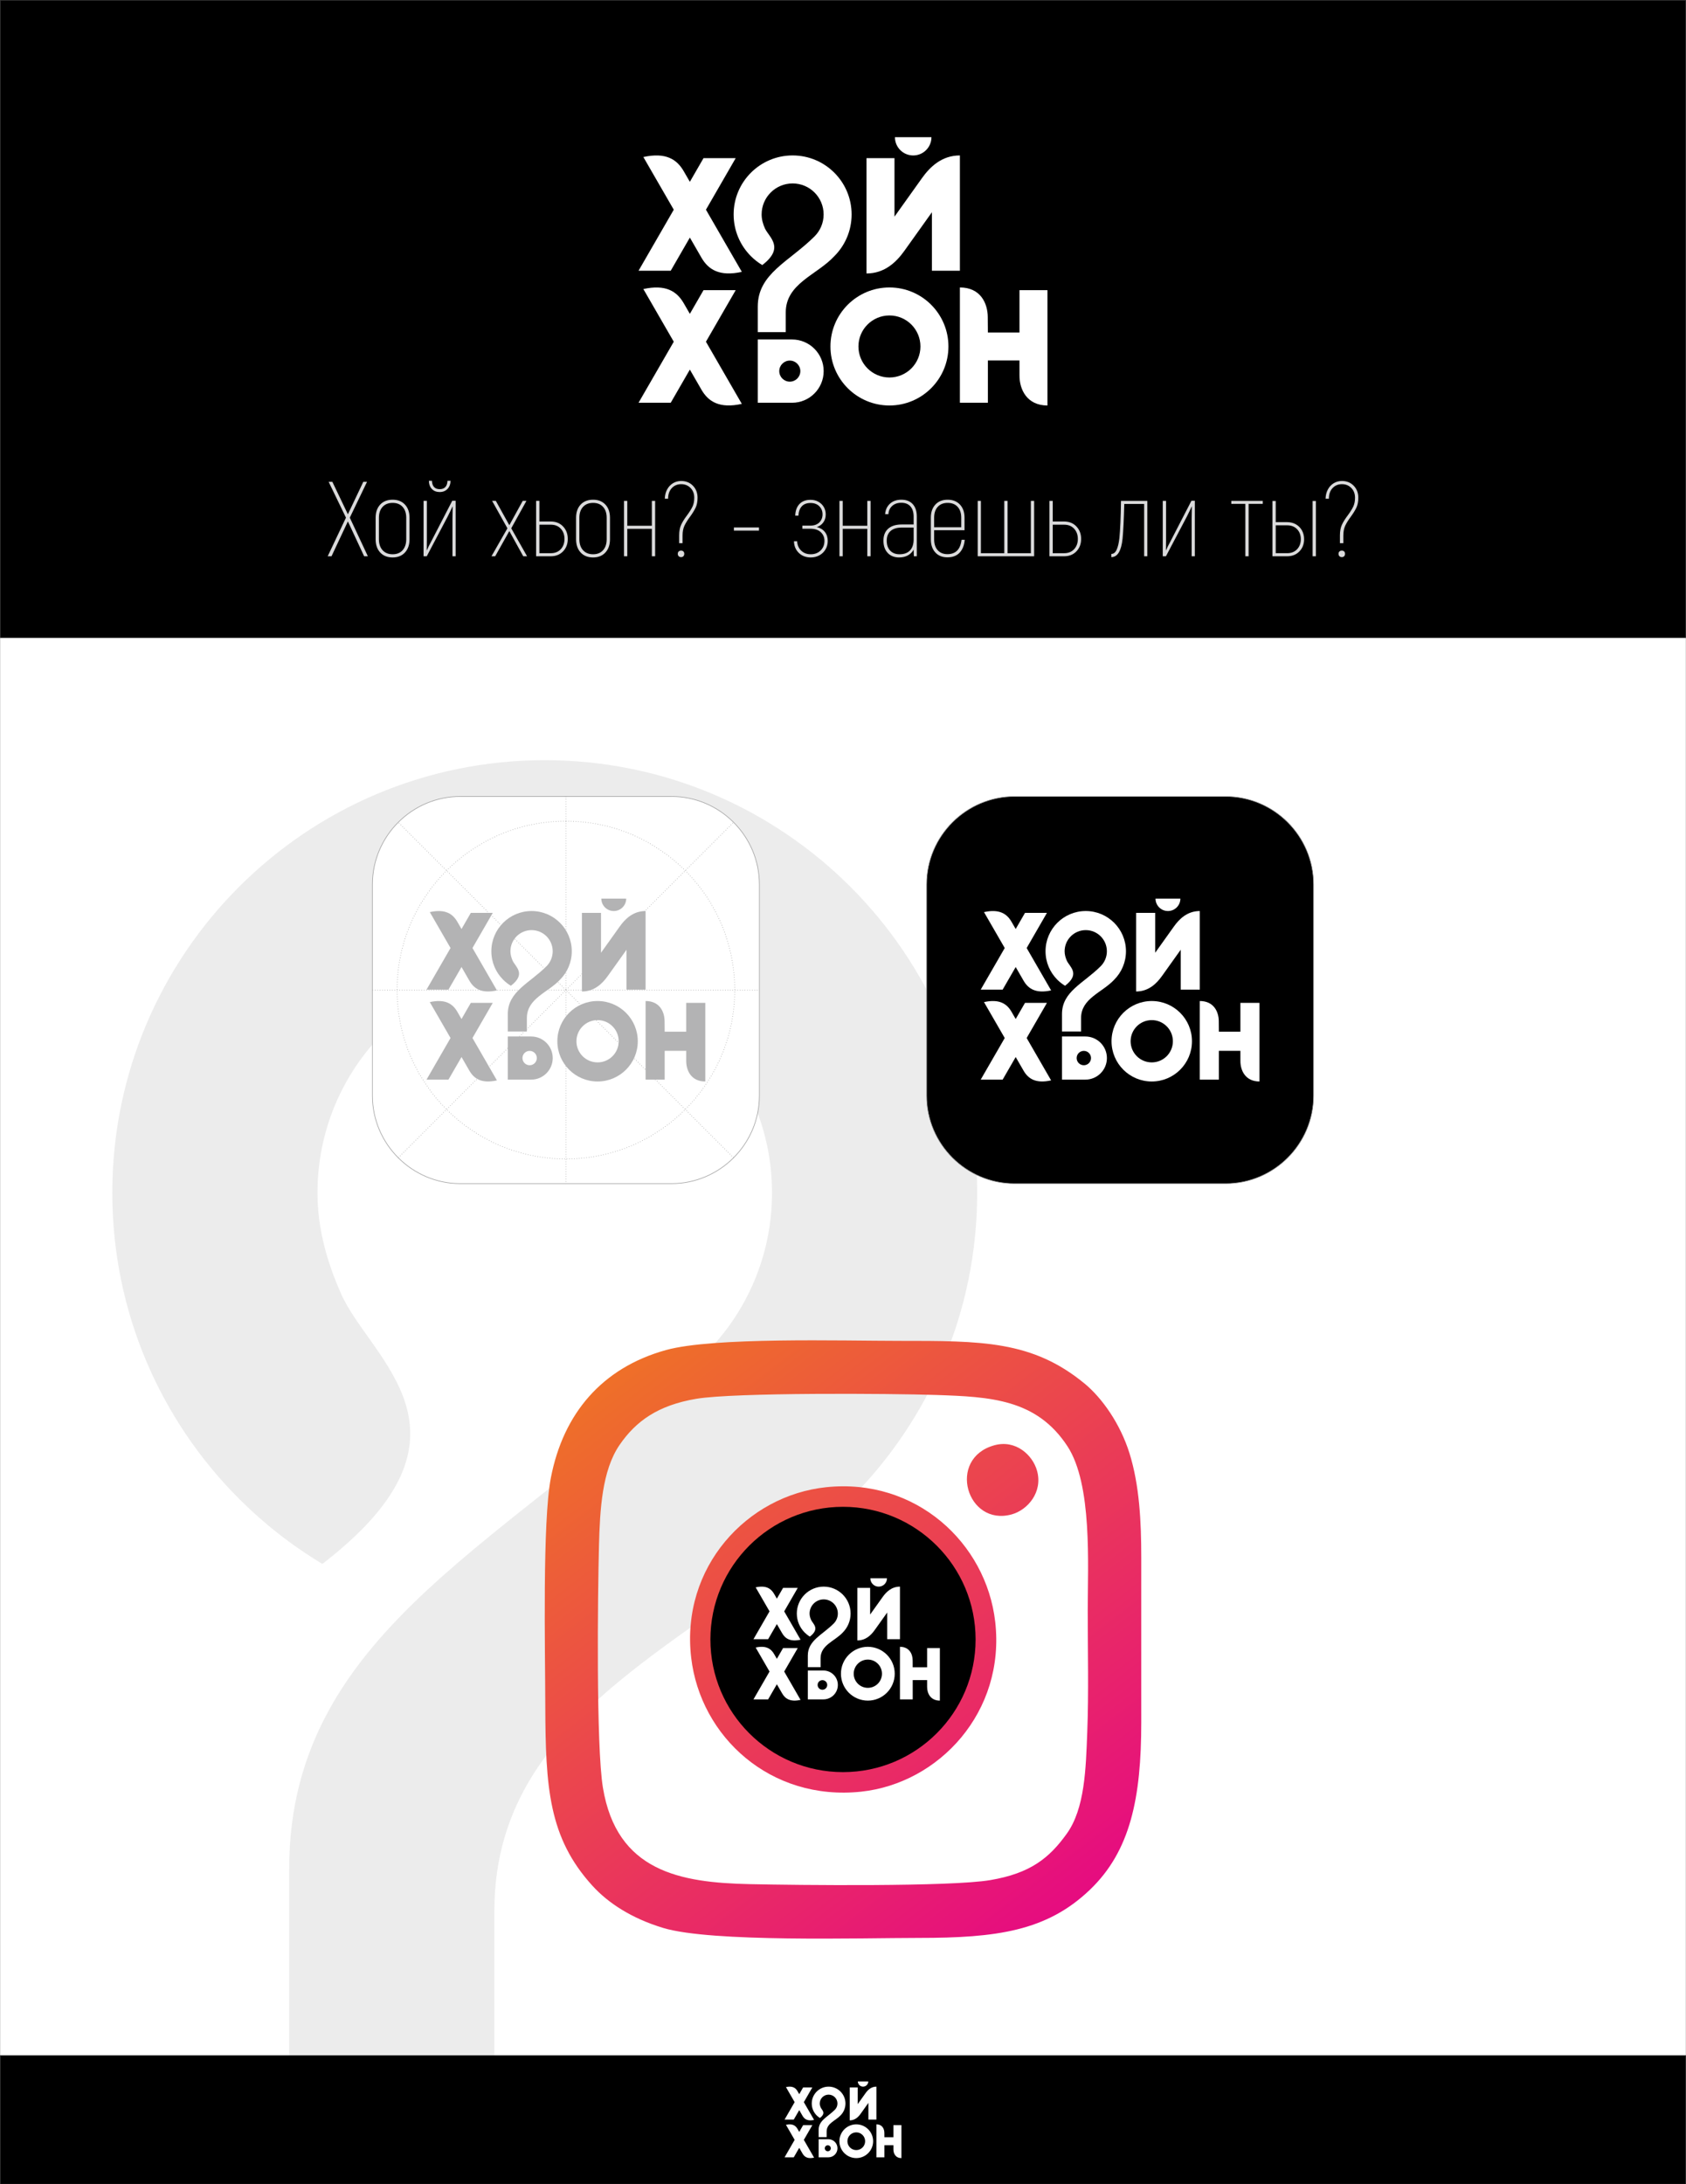 <?xml version="1.0" encoding="UTF-8"?> <!-- Creator: CorelDRAW --> <svg xmlns="http://www.w3.org/2000/svg" xmlns:xlink="http://www.w3.org/1999/xlink" xmlns:xodm="http://www.corel.com/coreldraw/odm/2003" xml:space="preserve" width="971.572mm" height="1258.1mm" version="1.1" style="shape-rendering:geometricPrecision; text-rendering:geometricPrecision; image-rendering:optimizeQuality; fill-rule:evenodd; clip-rule:evenodd" viewBox="0 0 82301.45 106572.75"><rect x="0" y="0" width="82301.45" height="106572.75" fill="#808080" stroke="none"/> <defs> <style type="text/css"> <![CDATA[ .str0 {stroke:#9E9E9E;stroke-width:29.89;stroke-miterlimit:22.926} .str2 {stroke:#2B2B2A;stroke-width:16.94;stroke-miterlimit:22.926} .str1 {stroke:#9E9E9E;stroke-width:29.89;stroke-miterlimit:22.926;stroke-dasharray:29.886 89.657} .fil3 {fill:none} .fil2 {fill:white} .fil0 {fill:white} .fil5 {fill:black} .fil6 {fill:white;fill-rule:nonzero} .fil1 {fill:#ECECEC;fill-rule:nonzero} .fil8 {fill:#DADADB;fill-rule:nonzero} .fil4 {fill:#B3B3B4;fill-rule:nonzero} .fil7 {fill:url(#id0)} ]]> </style> <linearGradient id="id0" gradientUnits="userSpaceOnUse" x1="53210.29" y1="92200.82" x2="29195.02" y2="60944.79"> <stop offset="0" style="stop-opacity:1; stop-color:#E60C80"></stop> <stop offset="1" style="stop-opacity:1; stop-color:#F07F1B"></stop> </linearGradient> </defs> <g id="Слой_x0020_1">  <rect class="fil0" x="8.47" y="8.5" width="82284.51" height="106555.8"></rect> <path class="fil1" d="M15736.08 76307.72c-1485.47,-892.59 -2852.27,-1962.81 -4070.77,-3181.22 -3820.19,-3820.28 -6183.2,-9097.74 -6183.2,-14926.25 0,-5828.7 2363.01,-11105.96 6183.2,-14926.24 3820.28,-3820.28 9097.64,-6183.2 14926.25,-6183.2 5828.7,0 11105.96,2362.92 14926.25,6183.2 3820.28,3820.28 6183.19,9097.54 6183.19,14926.24 0,5828.61 -2362.92,11105.97 -6183.19,14926.25 -6270.65,6758.48 -17385.7,9747.5 -17385.7,20117.78l0 7049.95 -10015.5 0 0 -9114.67c0,-11872.13 11226.06,-16040.94 20319.91,-25134.33 2007.29,-2007.28 3248.98,-4781.1 3248.98,-7844.97 0,-3063.87 -1241.69,-5837.69 -3248.98,-7844.97 -2007.28,-2007.29 -4781.1,-3248.98 -7844.97,-3248.98 -3063.87,0 -5837.69,1241.69 -7844.97,3248.98 -2007.29,2007.37 -3248.98,4781.1 -3248.98,7844.97 0,1776.1 483.01,3423.86 1159.08,4943.12 1426.04,3204.12 7302.91,6841.66 -920.61,13164.35z"></path> <g id="APP.cdr"> <path class="fil2 str0" d="M22471.13 38861.9l10306.86 0c2360.29,0 4291.44,1931.15 4291.44,4291.45l0 10306.86c0,2360.31 -1931.15,4291.45 -4291.44,4291.45l-10306.86 0c-2360.3,0 -4291.45,-1931.14 -4291.45,-4291.45l0 -10306.86c0,-2360.3 1931.15,-4291.45 4291.45,-4291.45z"></path> <path class="fil2 str1" d="M27624.55 44745.6c1966.8,0 3561.2,1594.4 3561.2,3561.19 0,1966.8 -1594.4,3561.19 -3561.2,3561.19 -1966.8,0 -3561.19,-1594.4 -3561.19,-3561.19 0,-1966.8 1594.4,-3561.19 3561.19,-3561.19z"></path> <path class="fil2 str1" d="M27624.55 43231.66c2802.92,0 5075.13,2272.21 5075.13,5075.13 0,2802.92 -2272.21,5075.12 -5075.13,5075.12 -2802.91,0 -5075.12,-2272.2 -5075.12,-5075.12 0,-2802.92 2272.21,-5075.13 5075.12,-5075.13z"></path> <path class="fil2 str1" d="M27624.55 40066.16c4551.18,0 8240.62,3689.44 8240.62,8240.63 0,4551.18 -3689.43,8240.63 -8240.62,8240.63 -4551.18,0 -8240.63,-3689.44 -8240.63,-8240.63 0,-4551.18 3689.45,-8240.63 8240.63,-8240.63z"></path> <line class="fil3 str1" x1="27624.55" y1="38861.9" x2="27624.55" y2="57751.66"></line> <line class="fil3 str1" x1="18179.68" y1="48306.79" x2="37069.43" y2="48306.79"></line> <line class="fil3 str1" x1="19440.3" y1="56491.04" x2="35808.81" y2="40122.52"></line> <line class="fil3 str1" x1="35808.81" y1="56491.04" x2="19440.3" y2="40122.52"></line> </g> <g id="_105553231936704"> <path class="fil4" d="M30567.77 43844.69c0,335.41 -271.89,607.3 -607.29,607.3 -335.4,0 -607.29,-271.89 -607.29,-607.3l1214.58 0z"></path> <path class="fil4" d="M21992.88 50647.92l-1011.74 -1752.12c741.96,-163.79 1113.34,73.41 1343.67,472.36l203.46 352.43 454.52 -787.26 1070.78 0 -989.91 1714.58 1193.84 2067.52c-741.96,163.78 -1113.35,-73.42 -1343.67,-472.37l-385.56 -667.82 -636.89 1103.11 -1070.79 0 1172.29 -2030.45z"></path> <path class="fil4" d="M25854.23 51275.16c193.63,0 350.6,156.98 350.6,350.6 0,193.63 -156.98,350.6 -350.6,350.6 -193.63,0 -350.6,-156.97 -350.6,-350.6 0,-193.63 156.97,-350.6 350.6,-350.6zm-1066.16 1403.21l1140.36 0c581.33,0 1052.6,-471.26 1052.6,-1052.6 0,-581.34 -471.27,-1052.6 -1052.6,-1052.6l-1140.36 0 0 2105.2z"></path> <path class="fil4" d="M21992.88 46256.54l-1011.74 -1752.13c741.96,-163.78 1113.34,73.41 1343.67,472.36l203.46 352.44 454.52 -787.26 1070.78 0 -989.91 1714.58 1193.84 2067.51c-741.96,163.79 -1113.35,-73.41 -1343.67,-472.36l-385.56 -667.83 -636.89 1103.12 -1070.79 0 1172.29 -2030.45z"></path> <path class="fil4" d="M24938.66 48098.31c-138.14,-83 -265.23,-182.52 -378.55,-295.82 -355.25,-355.26 -574.98,-846.02 -574.98,-1388.03 0,-542.02 219.74,-1032.76 574.98,-1388.02 355.26,-355.26 846.01,-574.99 1388.03,-574.99 542.02,0 1032.76,219.74 1388.02,574.99 355.26,355.26 574.99,845.99 574.99,1388.02 0,542.01 -219.74,1032.77 -574.99,1388.03 -583.12,628.49 -1616.73,906.44 -1616.73,1870.79l0 655.59 -931.37 0 0 -847.6c0,-1104.01 1043.94,-1491.68 1889.59,-2337.29 186.66,-186.66 302.13,-444.6 302.13,-729.52 0,-284.91 -115.47,-542.85 -302.13,-729.52 -186.67,-186.66 -444.61,-302.13 -729.52,-302.13 -284.92,0 -542.86,115.47 -729.52,302.13 -186.67,186.67 -302.13,444.61 -302.13,729.52 0,165.17 44.92,318.4 107.78,459.67 132.61,297.96 679.12,636.22 -85.61,1224.18z"></path> <path class="fil4" d="M31514.52 48286.98l-931.37 0 0 -1945.53 -911.86 1277.33c-267.02,374.04 -655.68,758.48 -1264.87,758.48l0 -3835.3 931.37 0 0 1945.53 911.86 -1277.34c267.02,-374.04 655.68,-758.48 1264.87,-758.48l0 3835.31z"></path> <path class="fil4" d="M27206.91 50805.85c0,-542.01 219.75,-1032.77 574.99,-1388.03 355.26,-355.26 846.01,-574.98 1388.02,-574.98 542.02,0 1032.77,219.73 1388.03,574.98 355.26,355.26 574.98,846.01 574.98,1388.03 0,542.02 -219.73,1032.76 -574.98,1388.02 -355.26,355.26 -846,574.99 -1388.03,574.99 -542.01,0 -1032.76,-219.74 -1388.02,-574.99 -355.25,-355.26 -574.99,-845.99 -574.99,-1388.02zm1233.49 -729.52c-186.66,186.67 -302.13,444.6 -302.13,729.52 0,284.91 115.47,542.84 302.13,729.52 186.67,186.66 444.61,302.13 729.52,302.13 284.92,0 542.86,-115.47 729.52,-302.13 186.67,-186.67 302.13,-444.61 302.13,-729.52 0,-284.92 -115.47,-542.86 -302.13,-729.52 -186.66,-186.67 -444.6,-302.13 -729.52,-302.13 -284.91,0 -542.85,115.47 -729.52,302.13z"></path> <path class="fil4" d="M34428.53 52768.84c-685.12,0 -930.7,-532.81 -931.01,-993.47l-0.36 -503.85 -1051.29 0 0 1406.84 -931.36 0 0.11 -1812.27 -0.11 -2023.26c685.12,0 923.98,523.99 927.47,984.61l3.89 512.71 1051.29 0 0 -1406.83 931.37 0 0 3835.51z"></path> </g> <path class="fil5 str0" d="M49523.47 38861.9l10306.86 0c2360.29,0 4291.44,1931.15 4291.44,4291.45l0 10306.86c0,2360.31 -1931.15,4291.45 -4291.44,4291.45l-10306.86 0c-2360.3,0 -4291.45,-1931.14 -4291.45,-4291.45l0 -10306.86c0,-2360.3 1931.15,-4291.45 4291.45,-4291.45z"></path> <g id="_105553231934176"> <path class="fil6" d="M57620.11 43844.69c0,335.41 -271.89,607.3 -607.29,607.3 -335.4,0 -607.29,-271.89 -607.29,-607.3l1214.58 0z"></path> <path class="fil6" d="M49045.22 50647.92l-1011.74 -1752.12c741.96,-163.79 1113.34,73.41 1343.67,472.36l203.46 352.43 454.52 -787.26 1070.78 0 -989.91 1714.58 1193.84 2067.52c-741.96,163.78 -1113.35,-73.42 -1343.67,-472.37l-385.56 -667.82 -636.89 1103.11 -1070.79 0 1172.29 -2030.45z"></path> <path class="fil6" d="M52906.57 51275.16c193.63,0 350.6,156.98 350.6,350.6 0,193.63 -156.98,350.6 -350.6,350.6 -193.63,0 -350.6,-156.97 -350.6,-350.6 0,-193.63 156.97,-350.6 350.6,-350.6zm-1066.16 1403.21l1140.36 0c581.33,0 1052.6,-471.26 1052.6,-1052.6 0,-581.34 -471.27,-1052.6 -1052.6,-1052.6l-1140.36 0 0 2105.2z"></path> <path class="fil6" d="M49045.22 46256.54l-1011.74 -1752.13c741.96,-163.78 1113.34,73.41 1343.67,472.36l203.46 352.44 454.52 -787.26 1070.78 0 -989.91 1714.58 1193.84 2067.51c-741.96,163.79 -1113.35,-73.41 -1343.67,-472.36l-385.56 -667.83 -636.89 1103.12 -1070.79 0 1172.29 -2030.45z"></path> <path class="fil6" d="M51991 48098.31c-138.14,-83 -265.23,-182.52 -378.55,-295.82 -355.25,-355.26 -574.98,-846.02 -574.98,-1388.03 0,-542.02 219.74,-1032.76 574.98,-1388.02 355.26,-355.26 846.01,-574.99 1388.03,-574.99 542.02,0 1032.76,219.74 1388.02,574.99 355.26,355.26 574.99,845.99 574.99,1388.02 0,542.01 -219.74,1032.77 -574.99,1388.03 -583.12,628.49 -1616.73,906.44 -1616.73,1870.79l0 655.59 -931.37 0 0 -847.6c0,-1104.01 1043.94,-1491.68 1889.59,-2337.29 186.66,-186.66 302.13,-444.6 302.13,-729.52 0,-284.91 -115.47,-542.85 -302.13,-729.52 -186.67,-186.66 -444.61,-302.13 -729.52,-302.13 -284.92,0 -542.86,115.47 -729.52,302.13 -186.67,186.67 -302.13,444.61 -302.13,729.52 0,165.17 44.92,318.4 107.78,459.67 132.61,297.96 679.12,636.22 -85.61,1224.18z"></path> <path class="fil6" d="M58566.87 48286.98l-931.37 0 0 -1945.53 -911.86 1277.33c-267.02,374.04 -655.68,758.48 -1264.87,758.48l0 -3835.3 931.37 0 0 1945.53 911.86 -1277.34c267.02,-374.04 655.68,-758.48 1264.87,-758.48l0 3835.31z"></path> <path class="fil6" d="M54259.26 50805.85c0,-542.01 219.75,-1032.77 574.99,-1388.03 355.26,-355.26 846.01,-574.98 1388.02,-574.98 542.02,0 1032.77,219.73 1388.03,574.98 355.26,355.26 574.98,846.01 574.98,1388.03 0,542.02 -219.73,1032.76 -574.98,1388.02 -355.26,355.26 -846,574.99 -1388.03,574.99 -542.01,0 -1032.76,-219.74 -1388.02,-574.99 -355.25,-355.26 -574.99,-845.99 -574.99,-1388.02zm1233.49 -729.52c-186.66,186.67 -302.13,444.6 -302.13,729.52 0,284.91 115.47,542.84 302.13,729.52 186.67,186.66 444.61,302.13 729.52,302.13 284.92,0 542.86,-115.47 729.52,-302.13 186.67,-186.67 302.13,-444.61 302.13,-729.52 0,-284.92 -115.47,-542.86 -302.13,-729.52 -186.66,-186.67 -444.6,-302.13 -729.52,-302.13 -284.91,0 -542.85,115.47 -729.52,302.13z"></path> <path class="fil6" d="M61480.87 52768.84c-685.12,0 -930.7,-532.81 -931.01,-993.47l-0.36 -503.85 -1051.29 0 0 1406.84 -931.36 0 0.11 -1812.27 -0.11 -2023.26c685.12,0 923.98,523.99 927.47,984.61l3.89 512.71 1051.29 0 0 -1406.83 931.37 0 0 3835.51z"></path> </g> <g id="_105553231930880"> <path class="fil7" d="M53073.68 84522.99c-68.28,1770.35 -112.92,3717.02 -1003.41,4954.21 -846.37,1175.91 -1761.61,1925.4 -3727.28,2258.14 -1956.66,331.21 -9408.87,247.96 -11750.52,197.24 -3379.47,-73.23 -6487.95,-611.97 -7162.13,-4712.45 -333.98,-2031.3 -253.82,-9418.3 -191.79,-11802.94 45.87,-1763.97 149.59,-3670.55 1007.41,-4917.98 786.87,-1144.26 1855.84,-1930.8 3745.27,-2248.15 1864.92,-313.22 9514.53,-260.03 11716.08,-185.84 2629.01,88.56 4890.68,195.63 6398.94,2500.48 1220.96,1865.76 991.26,5765.01 990.88,8023.82 -0.29,1956.28 51.35,3993.13 -23.45,5933.46zm-26455.82 -1310.87c11.86,4008.84 166.95,6454.91 2300.04,8798.02 782.82,859.87 1929.03,1597.08 3452.91,2059.2 2354.43,713.98 9700.25,487.01 12487.25,487.01 3781.99,0 6238.68,-327.59 8352.25,-2355.5 1972.62,-1892.65 2499.61,-4479.7 2499.61,-8160.78l0 -8072.28c0,-1717.32 -87.17,-3496.47 -573.69,-5055.8 -453.44,-1453.52 -1346.15,-2703.73 -2185.36,-3396.94 -2553.71,-2109.51 -5044.81,-2090.24 -9056.77,-2090.24 -2755.17,0 -9080.96,-190.77 -11382.98,447.5 -3127.06,867.02 -5016.1,3099.3 -5621.38,6234.91 -415.37,2151.63 -277.34,8358.1 -271.88,11104.91zm19324.36 -2483.77c-418.83,2451.17 -2636.37,4537.94 -5617.71,4046.32 -2376.82,-391.9 -4439.32,-2692.16 -3961.22,-5587.12 396.94,-2403.47 2612.29,-4415.84 5556.46,-3983.05 2343.62,344.5 4513.25,2651.12 4022.48,5523.85zm-5610.17 -8163.3c-3868.25,403.68 -7105.31,3903.66 -6593.3,8310.21 449.76,3870.81 3877.61,7015.37 8296,6545.57 3803.87,-404.45 7051.63,-3891.2 6545.38,-8293.36 -443.25,-3854.37 -3879.58,-7018.34 -8248.07,-6562.42zm8207.01 -2046.23c-2331.75,645.27 -1345.91,3988.84 854.91,3370.32 768.59,-215.99 1515.18,-1076.52 1231.19,-2117.9 -212.96,-780.94 -1049.06,-1539.39 -2086.1,-1252.42z"></path> <g> <circle class="fil5" cx="41150.72" cy="79994.36" r="6472.64"></circle> <g> <path class="fil6" d="M43297.86 77010.81c0,224.26 -181.8,406.06 -406.06,406.06 -224.26,0 -406.06,-181.8 -406.06,-406.06l812.13 0z"></path> <path class="fil6" d="M37564.3 81559.75l-676.48 -1171.54c496.1,-109.51 744.43,49.09 898.43,315.84l136.04 235.65 303.91 -526.39 715.97 0 -661.9 1146.44 798.25 1382.44c-496.11,109.51 -744.43,-49.09 -898.43,-315.84l-257.81 -446.54 -425.85 737.59 -715.97 0 783.83 -1357.65z"></path> <path class="fil6" d="M40146.18 81979.15c129.47,0 234.43,104.96 234.43,234.43 0,129.47 -104.96,234.43 -234.43,234.43 -129.47,0 -234.43,-104.96 -234.43,-234.43 0,-129.47 104.96,-234.43 234.43,-234.43zm-712.88 938.24l762.49 0c388.71,0 703.82,-315.11 703.82,-703.82 0,-388.7 -315.11,-703.81 -703.82,-703.81l-762.49 0 0 1407.63z"></path> <path class="fil6" d="M37564.3 78623.48l-676.48 -1171.55c496.1,-109.5 744.43,49.09 898.43,315.85l136.04 235.65 303.91 -526.39 715.97 0 -661.9 1146.44 798.25 1382.44c-496.11,109.5 -744.43,-49.09 -898.43,-315.85l-257.81 -446.53 -425.85 737.59 -715.97 0 783.83 -1357.65z"></path> <path class="fil6" d="M39533.99 79854.98c-92.37,-55.5 -177.35,-122.05 -253.12,-197.81 -237.53,-237.54 -384.45,-565.69 -384.45,-928.1 0,-362.42 146.93,-690.55 384.45,-928.1 237.54,-237.54 565.68,-384.46 928.1,-384.46 362.42,0 690.55,146.92 928.1,384.46 237.54,237.54 384.46,565.67 384.46,928.1 0,362.41 -146.92,690.55 -384.46,928.1 -389.9,420.23 -1081.02,606.08 -1081.02,1250.89l0 438.36 -622.74 0 0 -566.74c0,-738.19 698.02,-997.4 1263.46,-1562.82 124.81,-124.81 202.02,-297.29 202.02,-487.79 0,-190.51 -77.2,-362.98 -202.02,-487.79 -124.81,-124.81 -297.28,-202.02 -487.79,-202.02 -190.5,0 -362.98,77.2 -487.78,202.02 -124.81,124.82 -202.02,297.28 -202.02,487.79 0,110.44 30.04,212.89 72.07,307.35 88.67,199.23 454.09,425.41 -57.24,818.55z"></path> <path class="fil6" d="M43930.9 79981.13l-622.75 0 0 -1300.87 -609.71 854.08c-178.54,250.1 -438.41,507.16 -845.75,507.16l0 -2564.46 622.75 0 0 1300.87 609.71 -854.08c178.53,-250.1 438.41,-507.15 845.74,-507.15l0 2564.46z"></path> <path class="fil6" d="M41050.65 81665.35c0,-362.4 146.93,-690.55 384.46,-928.09 237.53,-237.54 565.67,-384.46 928.09,-384.46 362.42,0 690.56,146.92 928.1,384.46 237.54,237.53 384.46,565.67 384.46,928.09 0,362.42 -146.92,690.55 -384.46,928.1 -237.53,237.54 -565.67,384.46 -928.1,384.46 -362.41,0 -690.55,-146.92 -928.09,-384.46 -237.53,-237.54 -384.46,-565.67 -384.46,-928.1zm824.77 -487.78c-124.81,124.81 -202.02,297.28 -202.02,487.78 0,190.51 77.2,362.98 202.02,487.79 124.81,124.81 297.28,202.02 487.78,202.02 190.51,0 362.98,-77.2 487.79,-202.02 124.81,-124.81 202.02,-297.28 202.02,-487.79 0,-190.5 -77.2,-362.97 -202.02,-487.78 -124.81,-124.81 -297.28,-202.02 -487.79,-202.02 -190.5,0 -362.97,77.21 -487.78,202.02z"></path> <path class="fil6" d="M45879.34 82977.9c-458.11,0 -622.31,-356.26 -622.52,-664.28l-0.23 -336.9 -702.95 0 0 940.67 -622.74 0 0.08 -1211.76 -0.08 -1352.84c458.1,0 617.81,350.36 620.14,658.35l2.6 342.82 702.95 0 0 -940.67 622.75 0 0 2564.59z"></path> </g> </g> </g> <rect class="fil5 str2" x="8.47" y="8.48" width="82284.51" height="31106.6"></rect> <g id="_105553231880896"> <path class="fil6" d="M45468.14 6693.96c0,492 -398.84,890.85 -890.84,890.85 -492,0 -890.85,-398.85 -890.85,-890.85l1781.69 0z"></path> <path class="fil6" d="M32889.56 16673.67l-1484.12 -2570.2c1088.4,-240.25 1633.18,107.68 1971.04,692.91l298.46 517 666.73 -1154.84 1570.74 0 -1452.11 2515.13 1751.24 3032.85c-1088.39,240.25 -1633.17,-107.68 -1971.03,-692.91l-565.58 -979.63 -934.25 1618.17 -1570.75 0 1719.63 -2978.47z"></path> <path class="fil6" d="M38553.82 17593.78c284.04,0 514.3,230.26 514.3,514.3 0,284.04 -230.26,514.31 -514.3,514.31 -284.04,0 -514.3,-230.27 -514.3,-514.31 0,-284.04 230.26,-514.3 514.3,-514.3zm-1563.97 2058.37l1672.8 0c852.76,0 1544.07,-691.31 1544.07,-1544.07 0,-852.76 -691.31,-1544.07 -1544.07,-1544.07l-1672.8 0 0 3088.14z"></path> <path class="fil6" d="M32889.56 10231.91l-1484.12 -2570.2c1088.4,-240.25 1633.18,107.69 1971.04,692.91l298.46 517 666.73 -1154.84 1570.74 0 -1452.11 2515.13 1751.24 3032.85c-1088.39,240.25 -1633.17,-107.68 -1971.03,-692.91l-565.58 -979.63 -934.25 1618.17 -1570.75 0 1719.63 -2978.48z"></path> <path class="fil6" d="M37210.76 12933.63c-202.63,-121.75 -389.08,-267.74 -555.3,-433.95 -521.12,-521.13 -843.45,-1241.03 -843.45,-2036.1 0,-795.1 322.34,-1514.97 843.45,-2036.11 521.13,-521.13 1241.02,-843.45 2036.11,-843.45 795.09,0 1514.97,322.33 2036.1,843.45 521.13,521.13 843.45,1241 843.45,2036.11 0,795.08 -322.33,1514.97 -843.45,2036.1 -855.38,921.93 -2371.6,1329.66 -2371.6,2744.28l0 961.69 -1366.22 0 0 -1243.34c0,-1619.48 1531.35,-2188.15 2771.86,-3428.59 273.82,-273.82 443.19,-652.2 443.19,-1070.14 0,-417.95 -169.38,-796.33 -443.19,-1070.14 -273.82,-273.82 -652.2,-443.19 -1070.14,-443.19 -417.95,0 -796.33,169.38 -1070.14,443.19 -273.82,273.83 -443.19,652.2 -443.19,1070.14 0,242.28 65.89,467.05 158.11,674.29 194.53,437.08 996.19,933.28 -125.58,1795.76z"></path> <path class="fil6" d="M46856.95 13210.4l-1366.22 0 0 -2853.92 -1337.62 1873.73c-391.69,548.67 -961.82,1112.63 -1855.44,1112.63l0 -5626.05 1366.22 0 0 2853.92 1337.61 -1873.73c391.69,-548.68 961.82,-1112.63 1855.45,-1112.63l0 5626.05z"></path> <path class="fil6" d="M40538.09 16905.34c0,-795.07 322.34,-1514.97 843.45,-2036.1 521.13,-521.13 1241.01,-843.45 2036.1,-843.45 795.1,0 1514.97,322.33 2036.11,843.45 521.13,521.13 843.45,1241.01 843.45,2036.1 0,795.1 -322.33,1514.98 -843.45,2036.11 -521.13,521.13 -1241,843.45 -2036.11,843.45 -795.08,0 -1514.97,-322.33 -2036.1,-843.45 -521.12,-521.13 -843.45,-1241 -843.45,-2036.11zm1809.41 -1070.14c-273.82,273.83 -443.19,652.2 -443.19,1070.14 0,417.95 169.38,796.31 443.19,1070.14 273.82,273.82 652.2,443.19 1070.14,443.19 417.95,0 796.32,-169.38 1070.14,-443.19 273.82,-273.82 443.2,-652.2 443.2,-1070.14 0,-417.94 -169.39,-796.32 -443.2,-1070.14 -273.82,-273.82 -652.19,-443.19 -1070.14,-443.19 -417.94,0 -796.32,169.38 -1070.14,443.19z"></path> <path class="fil6" d="M51131.52 19784.87c-1005.01,0 -1365.24,-781.58 -1365.71,-1457.32l-0.52 -739.1 -1542.15 0 0 2063.7 -1366.22 0 0.17 -2658.43 -0.17 -2967.93c1005.01,0 1355.39,768.65 1360.51,1444.35l5.71 752.09 1542.15 0 0 -2063.69 1366.22 0 0 5626.33z"></path> </g> <path class="fil8" d="M17775.74 27141.85l-793.79 -1701.69 -798.96 1701.69 -186.77 0 892.35 -1883.28 -845.66 -1748.39 181.58 0 757.46 1582.38 752.28 -1582.38 181.58 0 -840.47 1748.39 881.98 1883.28 -181.58 0zm1390.41 57.07c-255.95,0 -458.29,-80.41 -607.01,-241.24 -148.72,-160.83 -223.08,-376.14 -223.08,-645.92l0 -1047.99c0,-269.78 74.37,-484.23 223.08,-643.33 148.72,-159.1 351.06,-238.65 607.01,-238.65 252.49,0 453.09,79.55 601.82,238.65 148.73,159.1 223.09,373.54 223.09,643.33l0 1047.99c0,269.78 -74.36,485.09 -223.09,645.92 -148.72,160.83 -349.33,241.24 -601.82,241.24zm0 -155.64c207.52,0 370.09,-65.72 487.68,-197.15 117.59,-131.43 176.39,-309.55 176.39,-534.37l0 -1047.99c0,-224.82 -58.8,-402.07 -176.39,-531.78 -117.59,-129.71 -280.16,-194.55 -487.68,-194.55 -207.52,0 -370.95,64.85 -490.27,194.55 -119.33,129.71 -178.99,306.96 -178.99,531.78l0 1047.99c0,224.82 59.66,402.95 178.99,534.37 119.32,131.44 282.75,197.15 490.27,197.15zm1509.74 -2604.43l160.84 0 0 1898.84c0,252.49 -1.74,421.97 -5.2,508.44l5.2 5.19c55.33,-131.44 126.23,-274.98 212.71,-430.61l1027.25 -1987.04 166.01 0 0 2708.18 -155.65 0 0 -1805.46c0,-186.77 3.46,-394.3 10.38,-622.57l-5.18 -5.18c-41.51,93.38 -122.79,261.13 -243.85,503.24l-1016.87 1929.97 -155.64 0 0 -2703zm788.6 -430.61c-159.1,0 -286.22,-49.28 -381.33,-147.86 -95.12,-98.58 -144.4,-232.6 -147.86,-402.07l150.45 0c3.46,131.43 37.19,232.6 101.17,303.5 63.98,70.91 156.51,106.35 277.57,106.35 121.05,0 213.57,-35.44 277.56,-106.35 63.99,-70.9 97.7,-172.07 101.17,-303.5l150.45 0c-3.46,166.01 -53.6,299.18 -150.45,399.48 -96.84,100.3 -223.09,150.45 -378.73,150.45zm4077.85 3133.61l-679.65 -1229.58 -690.01 1229.58 -181.58 0 778.21 -1364.47 -747.09 -1338.53 181.58 0 658.89 1188.08 653.7 -1188.08 181.58 0 -741.9 1338.53 773.03 1364.47 -186.77 0zm1343.71 -1696.5c245.57,0 445.31,80.41 599.23,241.24 153.91,160.83 230.87,364.03 230.87,609.6 0,245.56 -76.96,447.9 -230.87,607 -153.92,159.1 -353.65,238.65 -599.23,238.65l-715.96 0 0 -2703 160.83 0 0 1006.49 555.13 0zm0 1546.05c204.07,0 366.62,-64.85 487.68,-194.55 121.06,-129.7 181.58,-296.59 181.58,-500.65 0,-204.07 -60.53,-370.95 -181.58,-500.65 -121.06,-129.71 -283.62,-194.55 -487.68,-194.55l-555.13 0 0 1390.41 555.13 0zm2064.86 207.52c-255.95,0 -458.29,-80.41 -607.01,-241.24 -148.72,-160.83 -223.08,-376.14 -223.08,-645.92l0 -1047.99c0,-269.78 74.37,-484.23 223.08,-643.33 148.72,-159.1 351.06,-238.65 607.01,-238.65 252.49,0 453.09,79.55 601.82,238.65 148.72,159.1 223.09,373.54 223.09,643.33l0 1047.99c0,269.78 -74.37,485.09 -223.09,645.92 -148.72,160.83 -349.33,241.24 -601.82,241.24zm0 -155.64c207.52,0 370.09,-65.72 487.68,-197.15 117.59,-131.43 176.39,-309.55 176.39,-534.37l0 -1047.99c0,-224.82 -58.8,-402.07 -176.39,-531.78 -117.59,-129.71 -280.16,-194.55 -487.68,-194.55 -207.52,0 -370.95,64.85 -490.28,194.55 -119.32,129.71 -178.98,306.96 -178.98,531.78l0 1047.99c0,224.82 59.66,402.95 178.98,534.37 119.33,131.44 282.76,197.15 490.28,197.15zm3029.85 -2604.43l0 2703 -160.83 0 0 -1338.52 -1198.45 0 0 1338.52 -160.83 0 0 -2703 160.83 0 0 1214.02 1198.45 0 0 -1214.02 160.83 0zm1172.51 1686.13c0,-207.51 31.99,-380.46 95.98,-518.8 63.98,-138.35 159.97,-292.27 287.94,-461.74 117.6,-159.1 205.79,-299.18 264.59,-420.24 58.8,-121.06 88.2,-268.05 88.2,-440.99 0,-193.69 -60.53,-351.93 -181.58,-474.7 -121.06,-122.79 -273.24,-184.18 -456.55,-184.18 -186.78,0 -339.82,63.99 -459.14,191.96 -119.33,127.98 -179,300.91 -179,518.81l-160.82 0c3.46,-169.48 40.64,-319.93 111.54,-451.37 70.9,-131.44 166.02,-233.47 285.34,-306.1 119.33,-72.63 253.36,-108.95 402.08,-108.95 231.73,0 422.83,76.95 573.28,230.87 150.46,153.92 225.68,348.46 225.68,583.66 0,190.23 -30.26,350.2 -90.78,479.91 -60.53,129.7 -151.33,277.56 -272.38,443.58 -121.05,162.56 -212.71,309.55 -274.97,440.98 -62.26,131.44 -93.38,293.99 -93.38,487.68l0 368.36 -166.02 0 0 -378.74zm93.39 1058.38c-48.43,0 -87.34,-14.7 -116.74,-44.1 -29.39,-29.4 -44.1,-68.31 -44.1,-116.73 0,-48.43 14.71,-86.47 44.1,-114.14 29.39,-27.67 68.31,-41.51 116.74,-41.51 48.41,0 86.46,13.83 114.14,41.51 27.67,27.67 41.5,65.71 41.5,114.14 0,48.42 -13.83,87.33 -41.5,116.73 -27.67,29.4 -65.73,44.1 -114.14,44.1zm2578.48 -1447.48l1224.4 0 0 155.65 -1224.4 0 0 -155.65zm4046.73 -20.75c172.93,44.96 305.23,126.23 396.89,243.84 91.66,117.6 137.48,262.86 137.48,435.81 0,148.72 -35.45,284.47 -106.36,407.26 -70.9,122.79 -169.48,219.64 -295.72,290.54 -126.24,70.9 -268.92,106.35 -428.02,106.35 -235.19,0 -428.88,-73.49 -581.07,-220.49 -152.18,-147 -231.73,-336.36 -238.65,-568.1l155.65 0c10.38,186.77 76.09,338.96 197.14,456.55 121.06,117.59 276.7,176.4 466.93,176.4 197.15,0 357.98,-61.4 482.5,-184.18 124.51,-122.79 186.78,-279.3 186.78,-469.53 0,-169.48 -59.67,-310.42 -178.99,-422.83 -119.33,-112.41 -291.4,-168.61 -516.22,-168.61l-383.91 0 0 -150.46 378.73 0c197.14,0 347.61,-52.74 451.37,-158.23 103.76,-105.49 155.64,-236.06 155.64,-391.71 0,-159.1 -52.74,-291.39 -158.23,-396.89 -105.5,-105.49 -248.17,-158.24 -428.02,-158.24 -186.78,0 -329.45,54.48 -428.02,163.42 -98.58,108.95 -153.05,260.27 -163.43,453.96l-155.64 0c6.91,-238.65 75.22,-427.15 204.93,-565.5 129.71,-138.34 310.42,-207.51 542.16,-207.51 145.26,0 274.1,31.99 386.5,95.98 112.42,63.98 199.75,149.59 262.01,256.81 62.25,107.22 93.38,226.54 93.38,357.97 0,155.65 -40.64,287.94 -121.92,396.89 -81.28,108.95 -185.9,182.45 -313.87,220.5zm2625.18 -1276.28l0 2703 -160.83 0 0 -1338.52 -1198.45 0 0 1338.52 -160.84 0 0 -2703 160.84 0 0 1214.02 1198.45 0 0 -1214.02 160.83 0zm1504.55 -57.07c238.65,0 423.69,72.63 555.12,217.9 131.44,145.27 197.15,347.61 197.15,607.01l0 1935.16 -145.27 0 -10.37 -321.66c-65.73,117.59 -158.25,210.11 -277.57,277.57 -119.33,67.44 -263.73,101.16 -433.2,101.16 -231.74,0 -416.78,-73.49 -555.13,-220.49 -138.36,-147 -207.53,-346.74 -207.53,-599.23 0,-252.49 77.82,-447.04 233.47,-583.66 155.64,-136.62 377,-204.93 664.08,-204.93l575.88 0 0 -383.92c0,-214.45 -51.88,-380.46 -155.65,-498.06 -103.76,-117.59 -252.48,-176.4 -446.17,-176.4 -183.32,0 -332.04,51.88 -446.18,155.65 -114.14,103.76 -174.66,236.92 -181.58,399.48l-160.83 0c13.83,-207.52 91.66,-377 233.46,-508.44 141.81,-131.43 328.58,-197.14 560.32,-197.14zm-93.38 2661.5c224.81,0 396.02,-62.26 513.62,-186.78 117.59,-124.51 176.4,-302.63 176.4,-534.37l0 -581.07 -575.88 0c-238.65,0 -421.1,55.34 -547.35,166.02 -126.24,110.67 -189.36,268.05 -189.36,472.11 0,207.52 56.2,370.09 168.61,487.68 112.42,117.59 263.73,176.4 453.97,176.4zm3185.5 -705.59c-24.22,266.33 -107.23,475.58 -249.03,627.77 -141.81,152.18 -340.69,228.28 -596.64,228.28 -249.03,0 -446.17,-79.55 -591.44,-238.65 -145.26,-159.1 -217.89,-371.82 -217.89,-638.13l0 -1058.38c0,-266.33 73.49,-479.03 220.48,-638.13 147.01,-159.1 346.75,-238.65 599.24,-238.65 252.49,0 453.09,79.55 601.82,238.65 148.72,159.1 223.09,371.81 223.09,638.13l0 612.2 -1483.8 0 0 446.18c0,224.81 57.93,401.21 173.79,529.18 115.87,127.97 274.11,191.96 474.71,191.96 404.67,0 634.69,-233.46 690.02,-700.4l155.65 0zm-835.29 -1800.27c-204.07,0 -364.9,63.98 -482.5,191.96 -117.59,127.97 -176.39,304.37 -176.39,529.18l0 466.93 1322.96 0 0 -466.93c0,-224.81 -58.8,-401.21 -176.39,-529.18 -117.6,-127.98 -280.16,-191.96 -487.68,-191.96zm1468.23 -98.58l155.65 0 0 2552.55 1141.38 0 0 -2552.55 160.83 0 0 2552.55 1136.2 0 0 -2552.55 160.83 0 0 2703 -2754.88 0 0 -2703zm4217.92 1006.49c245.58,0 445.32,80.41 599.23,241.24 153.92,160.83 230.88,364.03 230.88,609.6 0,245.56 -76.96,447.9 -230.88,607 -153.91,159.1 -353.65,238.65 -599.23,238.65l-715.96 0 0 -2703 160.84 0 0 1006.49 555.12 0zm0 1546.05c204.07,0 366.63,-64.85 487.68,-194.55 121.07,-129.7 181.59,-296.59 181.59,-500.65 0,-204.07 -60.53,-370.95 -181.59,-500.65 -121.05,-129.71 -283.62,-194.55 -487.68,-194.55l-555.12 0 0 1390.41 555.12 0zm2303.53 36.32c110.67,0 197.14,-67.45 259.41,-202.34 62.25,-134.89 107.22,-325.12 134.88,-570.69 41.51,-418.51 67.45,-1023.78 77.83,-1815.84l1286.64 0 0 2703 -155.64 0 0 -2552.55 -970.18 0c-20.75,778.22 -48.42,1341.99 -83.01,1691.33 -62.25,601.82 -245.56,902.72 -549.93,902.72l0 -155.65zm2511.04 -2588.86l160.84 0 0 1898.84c0,252.49 -1.74,421.97 -5.19,508.44l5.19 5.19c55.34,-131.44 126.24,-274.98 212.71,-430.61l1027.25 -1987.04 166.01 0 0 2708.18 -155.64 0 0 -1805.46c0,-186.77 3.46,-394.3 10.37,-622.57l-5.18 -5.18c-41.5,93.38 -122.79,261.13 -243.84,503.24l-1016.87 1929.97 -155.65 0 0 -2703zm4882.01 145.27l-690.02 0 0 2557.73 -160.83 0 0 -2557.73 -684.83 0 0 -145.27 1535.68 0 0 145.27zm1188.08 892.36c162.56,0 306.96,36.32 433.2,108.95 126.24,72.63 223.96,172.07 293.13,298.31 69.17,126.25 103.76,267.19 103.76,422.84 0,242.11 -76.96,441.85 -230.87,599.23 -153.92,157.37 -353.65,236.05 -599.23,236.05l-715.96 0 0 -2697.81 160.83 0 0 1032.44 555.13 0zm1405.98 -1032.44l0 2697.81 -160.83 0 0 -2697.81 160.83 0zm-1405.98 2547.36c204.07,0 366.62,-63.98 487.68,-191.96 121.06,-127.97 181.58,-292.27 181.58,-492.87 0,-197.15 -60.53,-358.85 -181.58,-485.09 -121.06,-126.25 -283.62,-189.37 -487.68,-189.37l-555.13 0 0 1359.28 555.13 0zm2578.48 -866.42c0,-207.51 31.99,-380.46 95.98,-518.8 63.98,-138.35 159.96,-292.27 287.94,-461.74 117.6,-159.1 205.79,-299.18 264.59,-420.24 58.8,-121.06 88.2,-268.05 88.2,-440.99 0,-193.69 -60.53,-351.93 -181.58,-474.7 -121.06,-122.79 -273.24,-184.18 -456.55,-184.18 -186.78,0 -339.82,63.99 -459.14,191.96 -119.33,127.98 -179,300.91 -179,518.81l-160.83 0c3.46,-169.48 40.64,-319.93 111.55,-451.37 70.9,-131.44 166.02,-233.47 285.34,-306.1 119.33,-72.63 253.36,-108.95 402.08,-108.95 231.73,0 422.83,76.95 573.28,230.87 150.46,153.92 225.68,348.46 225.68,583.66 0,190.23 -30.26,350.2 -90.78,479.91 -60.53,129.7 -151.33,277.56 -272.38,443.58 -121.05,162.56 -212.71,309.55 -274.97,440.98 -62.26,131.44 -93.38,293.99 -93.38,487.68l0 368.36 -166.02 0 0 -378.74zm93.39 1058.38c-48.43,0 -87.34,-14.7 -116.74,-44.1 -29.39,-29.4 -44.1,-68.31 -44.1,-116.73 0,-48.43 14.71,-86.47 44.1,-114.14 29.39,-27.67 68.31,-41.51 116.74,-41.51 48.41,0 86.46,13.83 114.14,41.51 27.67,27.67 41.5,65.71 41.5,114.14 0,48.42 -13.83,87.33 -41.5,116.73 -27.67,29.4 -65.73,44.1 -114.14,44.1z"></path> <rect class="fil5 str2" x="8.47" y="100294.23" width="82284.51" height="6270.05"></rect> <g id="_105553231879680"> <path class="fil6" d="M42384.39 101558.94c0,140.58 -113.97,254.55 -254.55,254.55 -140.58,0 -254.55,-113.97 -254.55,-254.55l509.1 0z"></path> <path class="fil6" d="M38790.16 104410.56l-424.07 -734.42c310.99,-68.65 466.67,30.77 563.21,197.99l85.28 147.73 190.51 -329.98 448.83 0 -414.92 718.68 500.41 866.61c-310.99,68.65 -466.67,-30.78 -563.21,-197.99l-161.61 -279.92 -266.95 462.38 -448.83 0 491.38 -851.08z"></path> <path class="fil6" d="M40408.68 104673.48c81.16,0 146.95,65.79 146.95,146.95 0,81.16 -65.79,146.95 -146.95,146.95 -81.16,0 -146.95,-65.79 -146.95,-146.95 0,-81.16 65.79,-146.95 146.95,-146.95zm-446.89 588.16l477.98 0c243.68,0 441.21,-197.54 441.21,-441.21 0,-243.67 -197.53,-441.2 -441.21,-441.2l-477.98 0 0 882.41z"></path> <path class="fil6" d="M38790.16 102569.88l-424.07 -734.42c310.99,-68.65 466.67,30.78 563.21,197.99l85.28 147.73 190.51 -329.98 448.83 0 -414.92 718.68 500.41 866.61c-310.99,68.65 -466.67,-30.78 -563.21,-197.99l-161.61 -279.92 -266.95 462.38 -448.83 0 491.38 -851.08z"></path> <path class="fil6" d="M40024.92 103341.88c-57.91,-34.79 -111.18,-76.51 -158.68,-124 -148.9,-148.91 -241.01,-354.61 -241.01,-581.8 0,-227.19 92.1,-432.89 241.01,-581.79 148.91,-148.91 354.61,-241.02 581.8,-241.02 227.19,0 432.89,92.1 581.79,241.02 148.91,148.9 241.02,354.6 241.02,581.79 0,227.19 -92.1,432.89 -241.02,581.8 -244.41,263.43 -677.66,379.94 -677.66,784.16l0 274.8 -390.38 0 0 -355.28c0,-462.75 437.57,-625.24 792.03,-979.69 78.24,-78.24 126.64,-186.35 126.64,-305.78 0,-119.42 -48.4,-227.54 -126.64,-305.78 -78.25,-78.25 -186.36,-126.64 -305.78,-126.64 -119.42,0 -227.55,48.39 -305.78,126.64 -78.24,78.24 -126.64,186.35 -126.64,305.78 0,69.23 18.83,133.46 45.18,192.68 55.58,124.89 284.65,266.67 -35.88,513.12z"></path> <path class="fil6" d="M42781.23 103420.96l-390.38 0 0 -815.48 -382.22 535.4c-111.92,156.78 -274.83,317.92 -530.17,317.92l0 -1607.59 390.38 0 0 815.48 382.21 -535.41c111.93,-156.78 274.83,-317.92 530.18,-317.92l0 1607.6z"></path> <path class="fil6" d="M40975.66 104476.76c0,-227.18 92.11,-432.89 241.02,-581.79 148.9,-148.91 354.61,-241.02 581.79,-241.02 227.2,0 432.89,92.1 581.8,241.02 148.91,148.9 241.01,354.61 241.01,581.79 0,227.19 -92.1,432.89 -241.01,581.8 -148.91,148.91 -354.6,241.01 -581.8,241.01 -227.18,0 -432.89,-92.1 -581.79,-241.01 -148.9,-148.91 -241.02,-354.61 -241.02,-581.8zm517.03 -305.78c-78.25,78.25 -126.64,186.36 -126.64,305.78 0,119.42 48.39,227.54 126.64,305.78 78.24,78.24 186.35,126.64 305.78,126.64 119.43,0 227.55,-48.4 305.78,-126.64 78.25,-78.24 126.64,-186.36 126.64,-305.78 0,-119.42 -48.39,-227.54 -126.64,-305.78 -78.24,-78.24 -186.35,-126.63 -305.78,-126.63 -119.42,0 -227.54,48.39 -305.78,126.63z"></path> <path class="fil6" d="M44002.66 105299.56c-287.17,0 -390.11,-223.33 -390.24,-416.42l-0.15 -211.19 -440.65 0 0 589.69 -390.39 0 0.05 -759.63 -0.05 -848.06c287.17,0 387.29,219.64 388.76,412.71l1.63 214.91 440.65 0 0 -589.68 390.39 0 0 1607.67z"></path> </g> </g> </svg> 